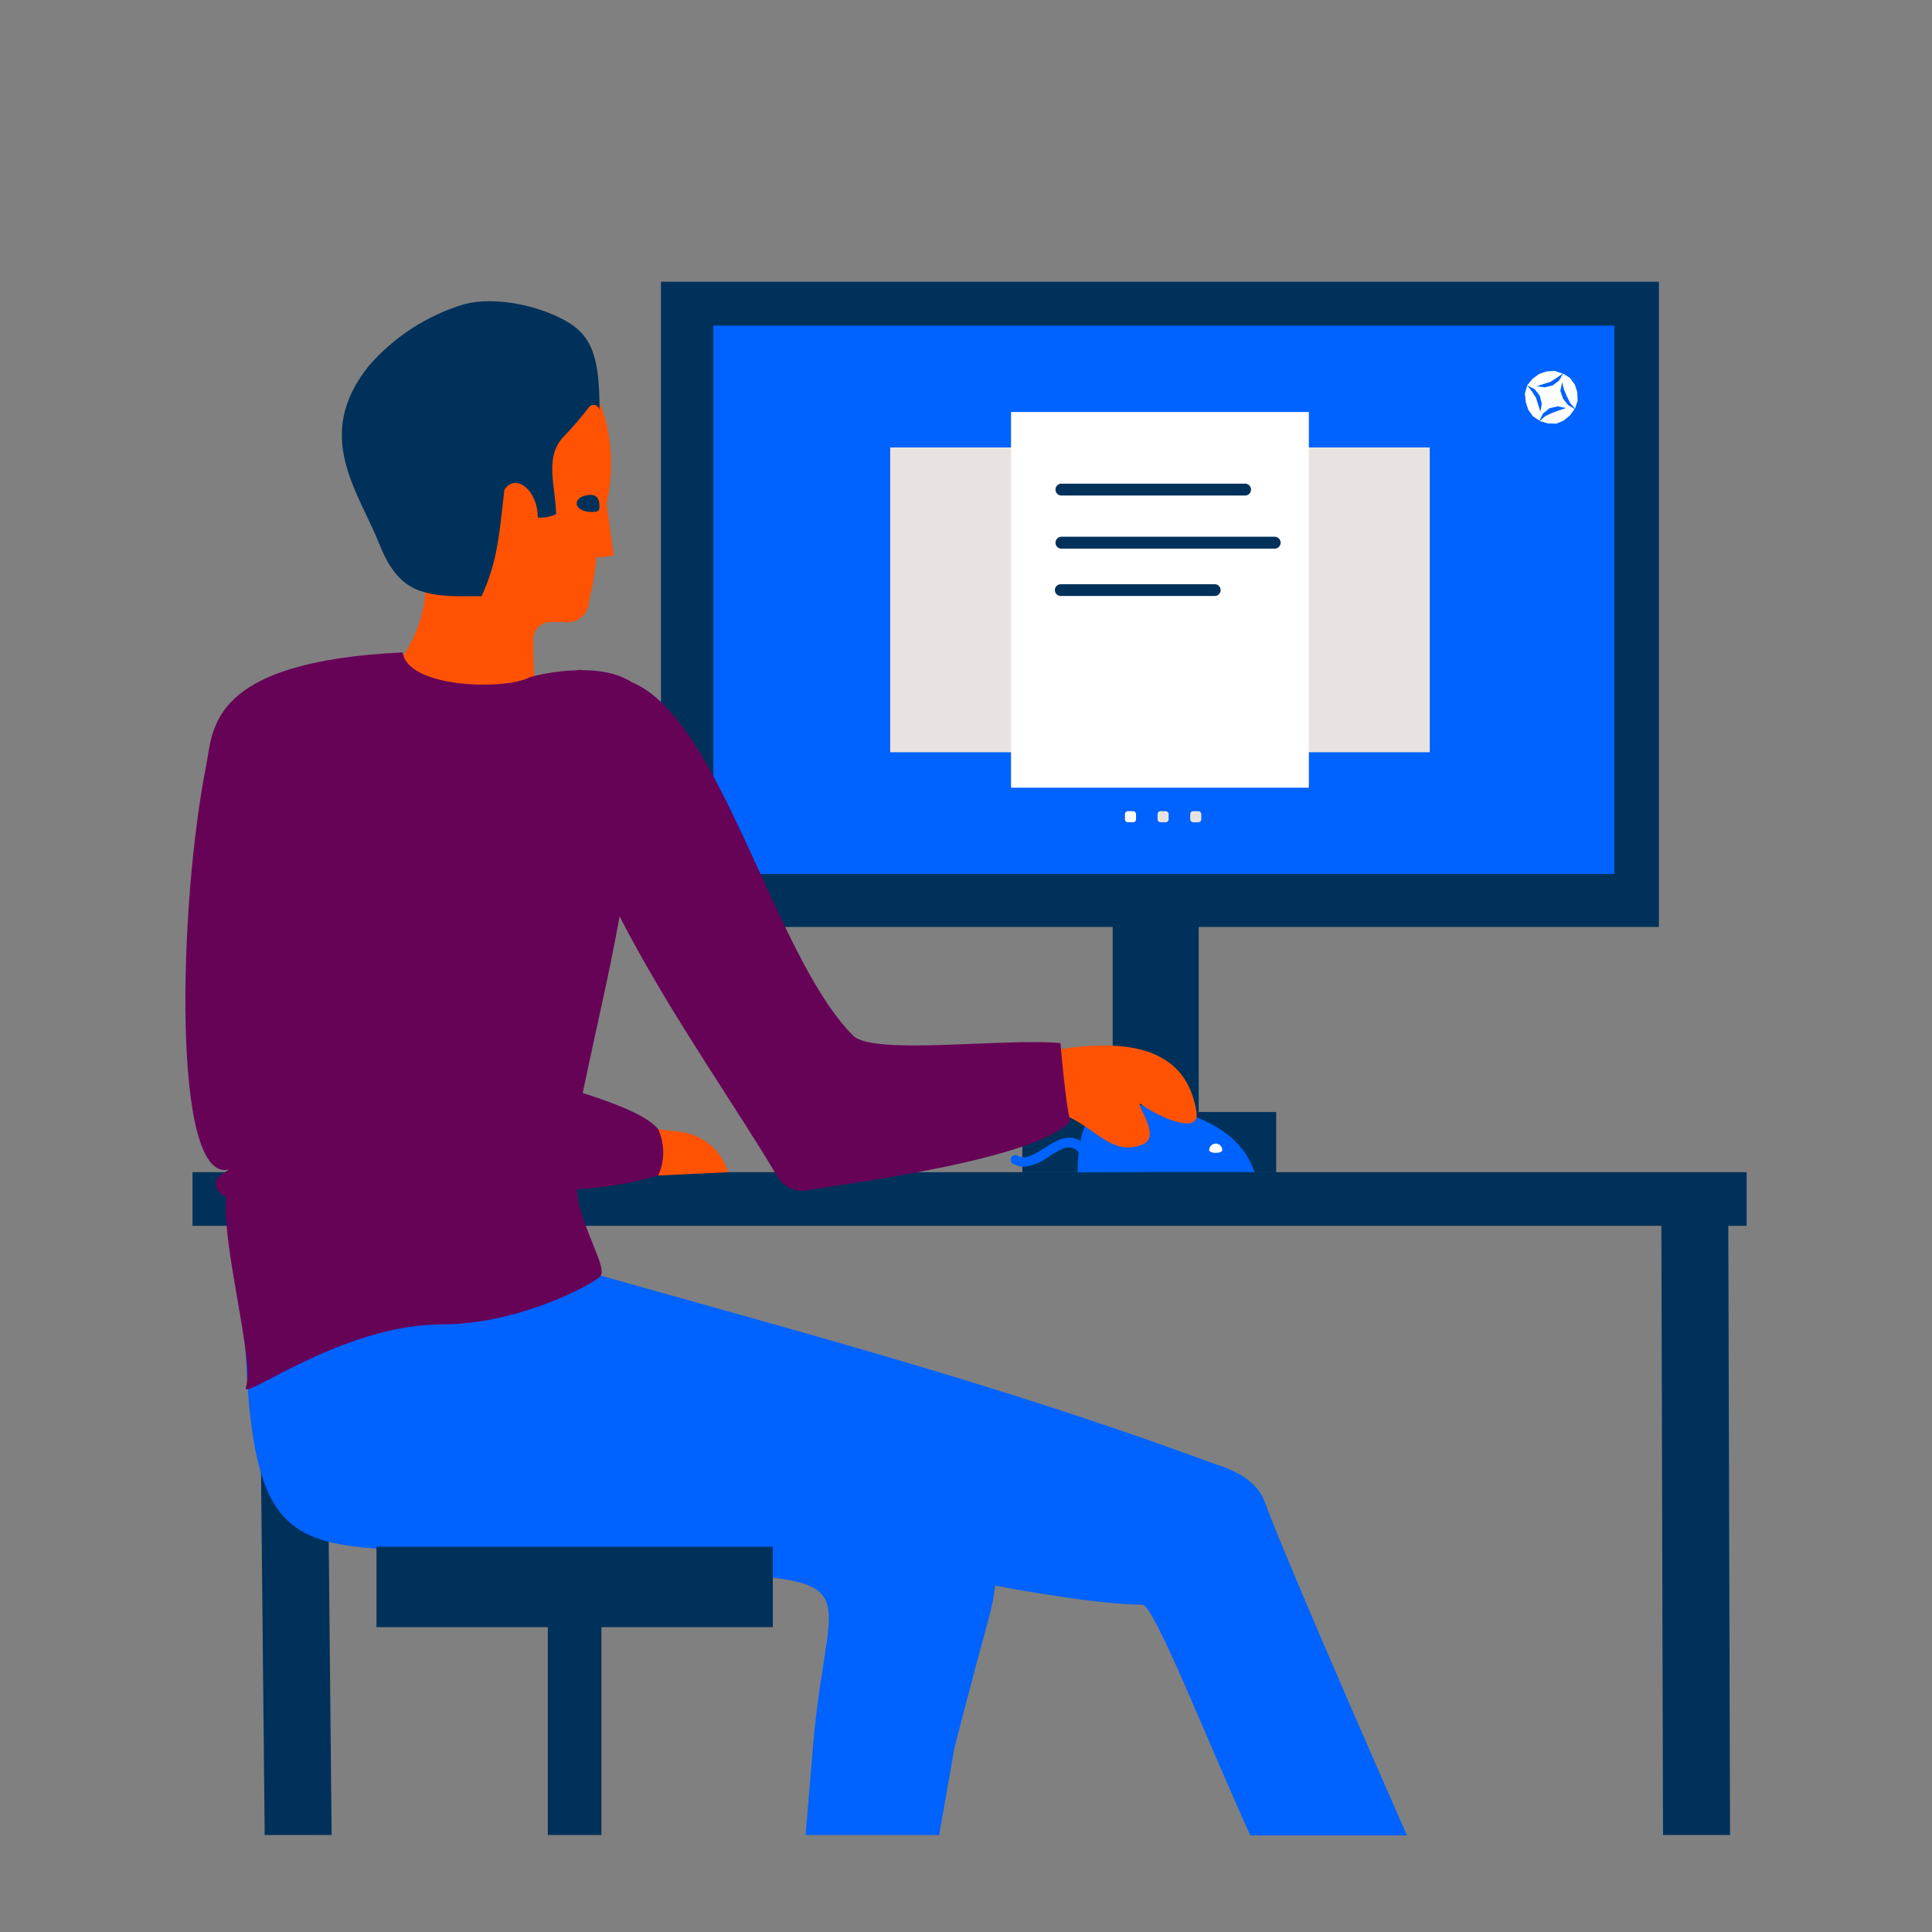 <?xml version="1.0" encoding="UTF-8"?>
<svg width="480px" height="480px" viewBox="0 0 480 480" version="1.1" xmlns="http://www.w3.org/2000/svg" xmlns:xlink="http://www.w3.org/1999/xlink">
    <rect x="0" y="0" width="480" height="480" fill="#808080" stroke="none"/>
    <title>illu/alg/wit/Inzicht-Overzicht</title>
    <g id="illu/alg/wit/Inzicht-Overzicht" stroke="none" stroke-width="1" fill="none" fill-rule="evenodd">
        <rect id="bounding-box" x="0" y="0" width="480" height="480"></rect>
        <g id="Inzicht-Overzicht" transform="translate(46.06, 70)" fill-rule="nonzero">
            <g id="Group">
                <polygon id="Path" fill="#00315A" points="383.333 234.555 387.881 234.555 387.881 221.224 1.764 221.224 1.764 234.555 18.179 234.555 19.701 385.902 36.331 385.902 34.828 234.555 366.703 234.555 367.113 385.902 383.762 385.902"></polygon>
                <path d="M191.075,364.217 C192.89,357.132 196.169,344.523 199.604,332.031 C206.807,305.915 190.762,296.898 169.272,290.378 C140.541,281.114 112.063,271.081 83.84,260.281 C80.697,259.09 71.875,249.311 75.681,245.505 C82.668,238.517 66.078,245.505 65.921,240.391 C65.765,235.902 58.114,230.476 23.878,223.508 C18.472,224.093 16.461,237.171 14.724,241.367 C11.289,249.545 19.331,242.148 14.548,249.526 C15.7,337.496 28.66,305.974 121.257,319.949 C169.682,323.423 160.45,321.159 156.39,358.986 L156.39,358.986 C156.156,361.211 155.941,363.573 155.746,366.111 L155.746,366.111 L154.087,385.902 L187.269,385.902 L191.075,364.217 Z" id="Path" fill="#0062FF"></path>
                <path d="M268.095,302.948 C266.28,298.225 261.4,295.453 255.603,293.677 C199.78,272.987 146.846,259.402 89.695,243.104 L89.227,242.87 C70.762,239.474 52.61,230.3 46.032,257.119 C37.171,290.417 203.43,328.674 237.763,328.674 C240.672,328.674 253.788,362.324 264.582,386 L303.502,386 C294.953,366.638 272.916,316.221 268.095,302.948 Z" id="Path" fill="#0062FF"></path>
                <path d="M101.797,50.807 L95.492,50.182 L95.375,51.783 L101.231,54.086 C101.484,52.72 101.797,50.807 101.797,50.807 Z" id="Path" fill="#00315A"></path>
                <g>
                    <g>
                        <path d="M104.607,55.16 C104.881,53.988 105.115,52.817 105.29,51.607 C108.16,31.757 97.483,13.8 81.458,11.496 C65.433,9.193 50.17,23.383 47.262,43.234 C45.31,56.604 51.595,67.788 59.402,75.264 C59.524,76.608 59.524,77.96 59.402,79.304 C58.536,85.005 56.209,90.384 52.649,94.919 C51.367,96.511 50.611,98.461 50.482,100.501 C50.189,106.357 55.381,107.821 59.773,108.484 C68.809,109.935 77.947,110.653 87.099,110.632 C86.943,103.488 86.377,96.071 86.436,88.771 C86.441,87.642 86.894,86.562 87.696,85.768 C88.497,84.973 89.582,84.53 90.71,84.535 L93.833,84.535 C95.417,84.843 97.056,84.429 98.305,83.407 C99.554,82.385 100.283,80.859 100.294,79.246 C101.166,75.702 101.785,72.102 102.148,68.471 C103.563,68.43 104.972,68.28 106.364,68.022 C105.876,63.806 105.251,59.473 104.607,55.16 Z" id="Path" fill="#FF5303"></path>
                        <g transform="translate(118.153, 0)" fill="#00315A" id="Rectangle">
                            <rect x="0" y="0" width="247.945" height="160.306"></rect>
                            <rect x="112.232" y="153.904" width="21.373" height="52.368"></rect>
                            <rect x="89.786" y="206.273" width="63.065" height="14.971"></rect>
                        </g>
                        <path d="M13.826,188.472 C18.433,188.706 23.293,187.242 28.192,187.437 C33.091,187.632 38.791,187.613 43.338,190.072 C48.257,192.746 52.571,196.123 57.782,198.621 C62.037,200.379 66.154,202.454 70.098,204.828 C79.253,211.269 63.579,211.406 58.836,210.684 C54.698,209.981 50.755,209.279 46.657,208.322 C43.342,207.659 40.118,206.604 37.053,205.18 C35.102,204.223 33.618,202.33 31.588,201.764 C26.025,200.222 18.725,201.94 13.143,199.812 C10.332,198.738 9.688,198.172 9.239,194.679 C8.4,189.331 11.972,189.291 13.826,188.472 Z" id="Path" fill="#FF5303"></path>
                        <g transform="translate(205.022, 204.379)" id="Path">
                            <path d="M30.75,0.098 C26.847,-0.078 23.255,-0.331 20.308,2.46 C18.761,4.388 17.751,6.691 17.38,9.135 C14.335,7.066 11.095,9.135 8.421,10.833 C6.04,12.356 3.776,13.8 1.824,12.785 C1.454,12.537 0.977,12.52 0.591,12.74 C0.204,12.961 -0.024,13.381 0.002,13.825 C0.027,14.269 0.302,14.66 0.711,14.835 C1.493,15.269 2.373,15.498 3.268,15.498 C5.607,15.224 7.823,14.305 9.67,12.844 C12.93,10.755 14.921,9.701 16.912,11.887 C16.697,13.55 16.625,15.228 16.697,16.904 C16.697,16.904 61.004,16.611 60.614,16.904 C56.769,4.88 42.091,0.664 30.75,0.098 Z" fill="#0062FF"></path>
                            <path d="M49.332,11.36 C49.332,12.278 52.592,12.278 52.592,11.36 C52.592,10.931 52.421,10.519 52.117,10.215 C51.813,9.911 51.401,9.74 50.972,9.74 C50.074,9.74 49.343,10.462 49.332,11.36 L49.332,11.36 Z" fill="#FFFFFF"></path>
                        </g>
                        <path d="M117.49,210.586 C115.011,207.405 107.73,204.418 98.713,201.549 C105.681,167.977 115.284,133.839 110.834,99.467 C102.226,93.767 86.045,97.983 85.46,98.315 C79.018,101.555 55.225,100.892 53.996,92.089 C5.882,94.372 6.936,111.08 5.199,120 C-1.671,154.373 -3.506,224.288 10.859,220.56 C9.435,221.595 7.229,222.297 7.619,224.581 C7.893,225.911 8.875,226.983 10.176,227.372 C8.81,238.537 17.242,268.186 15.036,274.646 C13.729,278.55 38.615,259.031 63.833,259.031 C81.4,259.031 98.966,250.404 102.87,247.32 C105.447,245.368 98.108,235.219 97.21,225.459 C104.082,225.134 110.89,223.987 117.49,222.044 C120.437,221.946 126.293,221.946 117.49,210.586 Z" id="Path" fill="#670357"></path>
                        <rect id="Rectangle" fill="#0062FF" x="131.153" y="10.891" width="223.878" height="136.259"></rect>
                        <rect id="Rectangle" fill="#E8E3E1" x="175.109" y="41.165" width="60.039" height="75.732"></rect>
                        <rect id="Rectangle" fill="#E8E3E1" x="249.123" y="41.165" width="60.039" height="75.732"></rect>
                        <rect id="Rectangle" fill="#FFFFFF" x="205.128" y="32.362" width="73.995" height="93.338"></rect>
                        <polygon id="Path" fill="#FFFFFF" points="342.266 29.063 341.602 27.092 342.051 24.964 342.52 26.819 343.242 28.497 344.062 30.156 345.252 31.542 345.896 29.551 345.818 27.443 345.194 25.53 343.984 23.891 342.285 22.817 341.309 24.535 339.728 25.745 337.757 26.233 335.688 25.979 337.464 25.394 339.182 24.847 340.743 23.832 342.188 22.837 340.216 22.154 338.128 22.29 336.254 22.954 334.654 24.145 333.365 25.745 335.239 26.701 336.469 28.282 336.996 30.273 336.664 32.303 336.098 30.566 335.571 28.849 334.556 27.287 333.365 25.726 332.799 27.814 333.014 29.903 333.619 31.796 334.79 33.416 336.43 34.509 337.289 32.733 338.909 31.425 340.939 30.957 343.008 31.386 341.251 31.971 339.572 32.577 337.874 33.377 336.469 34.606 338.499 35.192 340.626 35.251 342.481 34.45 344.023 33.182 345.135 31.601 343.515 30.625"></polygon>
                        <g transform="translate(233.43, 131.536)" id="Rectangle">
                            <rect fill="#FFFFFF" x="0" y="0" width="2.752" height="2.752" rx="0.7"></rect>
                            <rect fill="#E8E3E1" x="8.1" y="0" width="2.752" height="2.752" rx="0.7"></rect>
                            <rect fill="#E8E3E1" x="16.22" y="0" width="2.752" height="2.752" rx="0.7"></rect>
                        </g>
                        <path d="M263.098,53.11 L217.483,53.11 C216.735,53.024 216.17,52.39 216.17,51.636 C216.17,50.883 216.735,50.249 217.483,50.163 L263.098,50.163 C263.665,50.097 264.22,50.363 264.524,50.846 C264.828,51.329 264.828,51.944 264.524,52.427 C264.22,52.91 263.665,53.175 263.098,53.11 L263.098,53.11 Z" id="Path" fill="#00315A"></path>
                        <path d="M270.457,66.305 L217.483,66.305 C216.735,66.218 216.17,65.585 216.17,64.831 C216.17,64.078 216.735,63.444 217.483,63.357 L270.457,63.357 C271.024,63.292 271.578,63.558 271.882,64.041 C272.186,64.524 272.186,65.138 271.882,65.621 C271.578,66.104 271.024,66.37 270.457,66.305 L270.457,66.305 Z" id="Path" fill="#00315A"></path>
                        <path d="M255.74,78.074 L217.483,78.074 C216.675,78.074 216.02,77.419 216.02,76.611 C216.02,75.802 216.675,75.147 217.483,75.147 L255.74,75.147 C256.548,75.147 257.204,75.802 257.204,76.611 C257.204,77.419 256.548,78.074 255.74,78.074 L255.74,78.074 Z" id="Path" fill="#00315A"></path>
                        <path d="M73.592,78.133 C77.769,69.096 78.062,61.581 79.253,51.705 C81.966,47.411 87.548,51.705 87.548,58.575 C89.118,58.702 90.693,58.412 92.115,57.736 C91.959,50.69 89.11,43.624 93.95,38.51 C96.184,36.2 98.283,33.763 100.235,31.21 C100.606,30.692 101.27,30.473 101.876,30.669 C102.483,30.865 102.893,31.432 102.89,32.069 L102.89,32.069 C102.89,19.499 101.367,13.565 94.516,9.72 C87.665,5.875 76.949,3.591 69.396,5.543 C60.154,8.295 51.887,13.624 45.564,20.904 C31.588,38.354 42.987,51.998 48.355,65.563 C50.15,70.091 53.02,74.951 58.114,76.728 C63.208,78.504 67.971,78.074 73.592,78.133 Z" id="Path" fill="#00315A"></path>
                        <path d="M102.87,55.784 C102.87,56.955 102.714,57.19 100.782,57.19 C98.849,57.19 97.21,56.253 97.21,55.062 C97.21,53.871 98.771,52.954 100.704,52.954 C102.636,52.954 102.87,54.633 102.87,55.784 Z" id="Path" fill="#00315A"></path>
                        <path d="M193.573,199.09 C193.173,197.985 193.38,196.751 194.118,195.837 C194.857,194.922 196.02,194.461 197.184,194.62 C196.403,194.815 195.837,195.03 195.701,195.323 C213.58,191.165 247.308,180.957 251.212,206.331 C252.188,212.694 239.891,206.429 237.549,204.379 C235.265,203.091 242.506,212.031 238.212,214.139 C225.837,219.994 221.934,196.572 199.526,210.235 C194.1,213.397 195.857,202.388 193.573,199.09 Z" id="Path" fill="#FF5303"></path>
                        <path d="M99.396,97.105 C97.112,94.724 94.75,99.311 93.97,101.302 C87.158,137.372 127.834,189.76 147.08,222.317 C148.564,224.844 151.448,226.201 154.341,225.733 C169.058,223.39 210.613,217.925 219.845,208.673 C218.655,204.106 217.405,189.155 217.405,189.155 C203.391,187.847 170.893,192.297 165.896,187.301 C146.162,167.567 133.105,108.484 110.834,99.467 C107.181,98.043 103.314,97.245 99.396,97.105 Z" id="Path" fill="#670357"></path>
                    </g>
                    <path d="M117.49,210.586 L122.76,211.172 C128.448,211.778 133.211,215.754 134.822,221.243 L134.822,221.243 L117.49,222.044 C119.13,218.401 119.13,214.229 117.49,210.586 L117.49,210.586 Z" id="Path" fill="#FF5303"></path>
                </g>
                <polygon id="Path" fill="#00315A" points="103.358 334.256 145.948 334.256 145.948 314.289 47.476 314.289 47.476 334.256 90.046 334.256 90.046 385.902 103.358 385.902"></polygon>
            </g>
        </g>
    </g>
</svg>